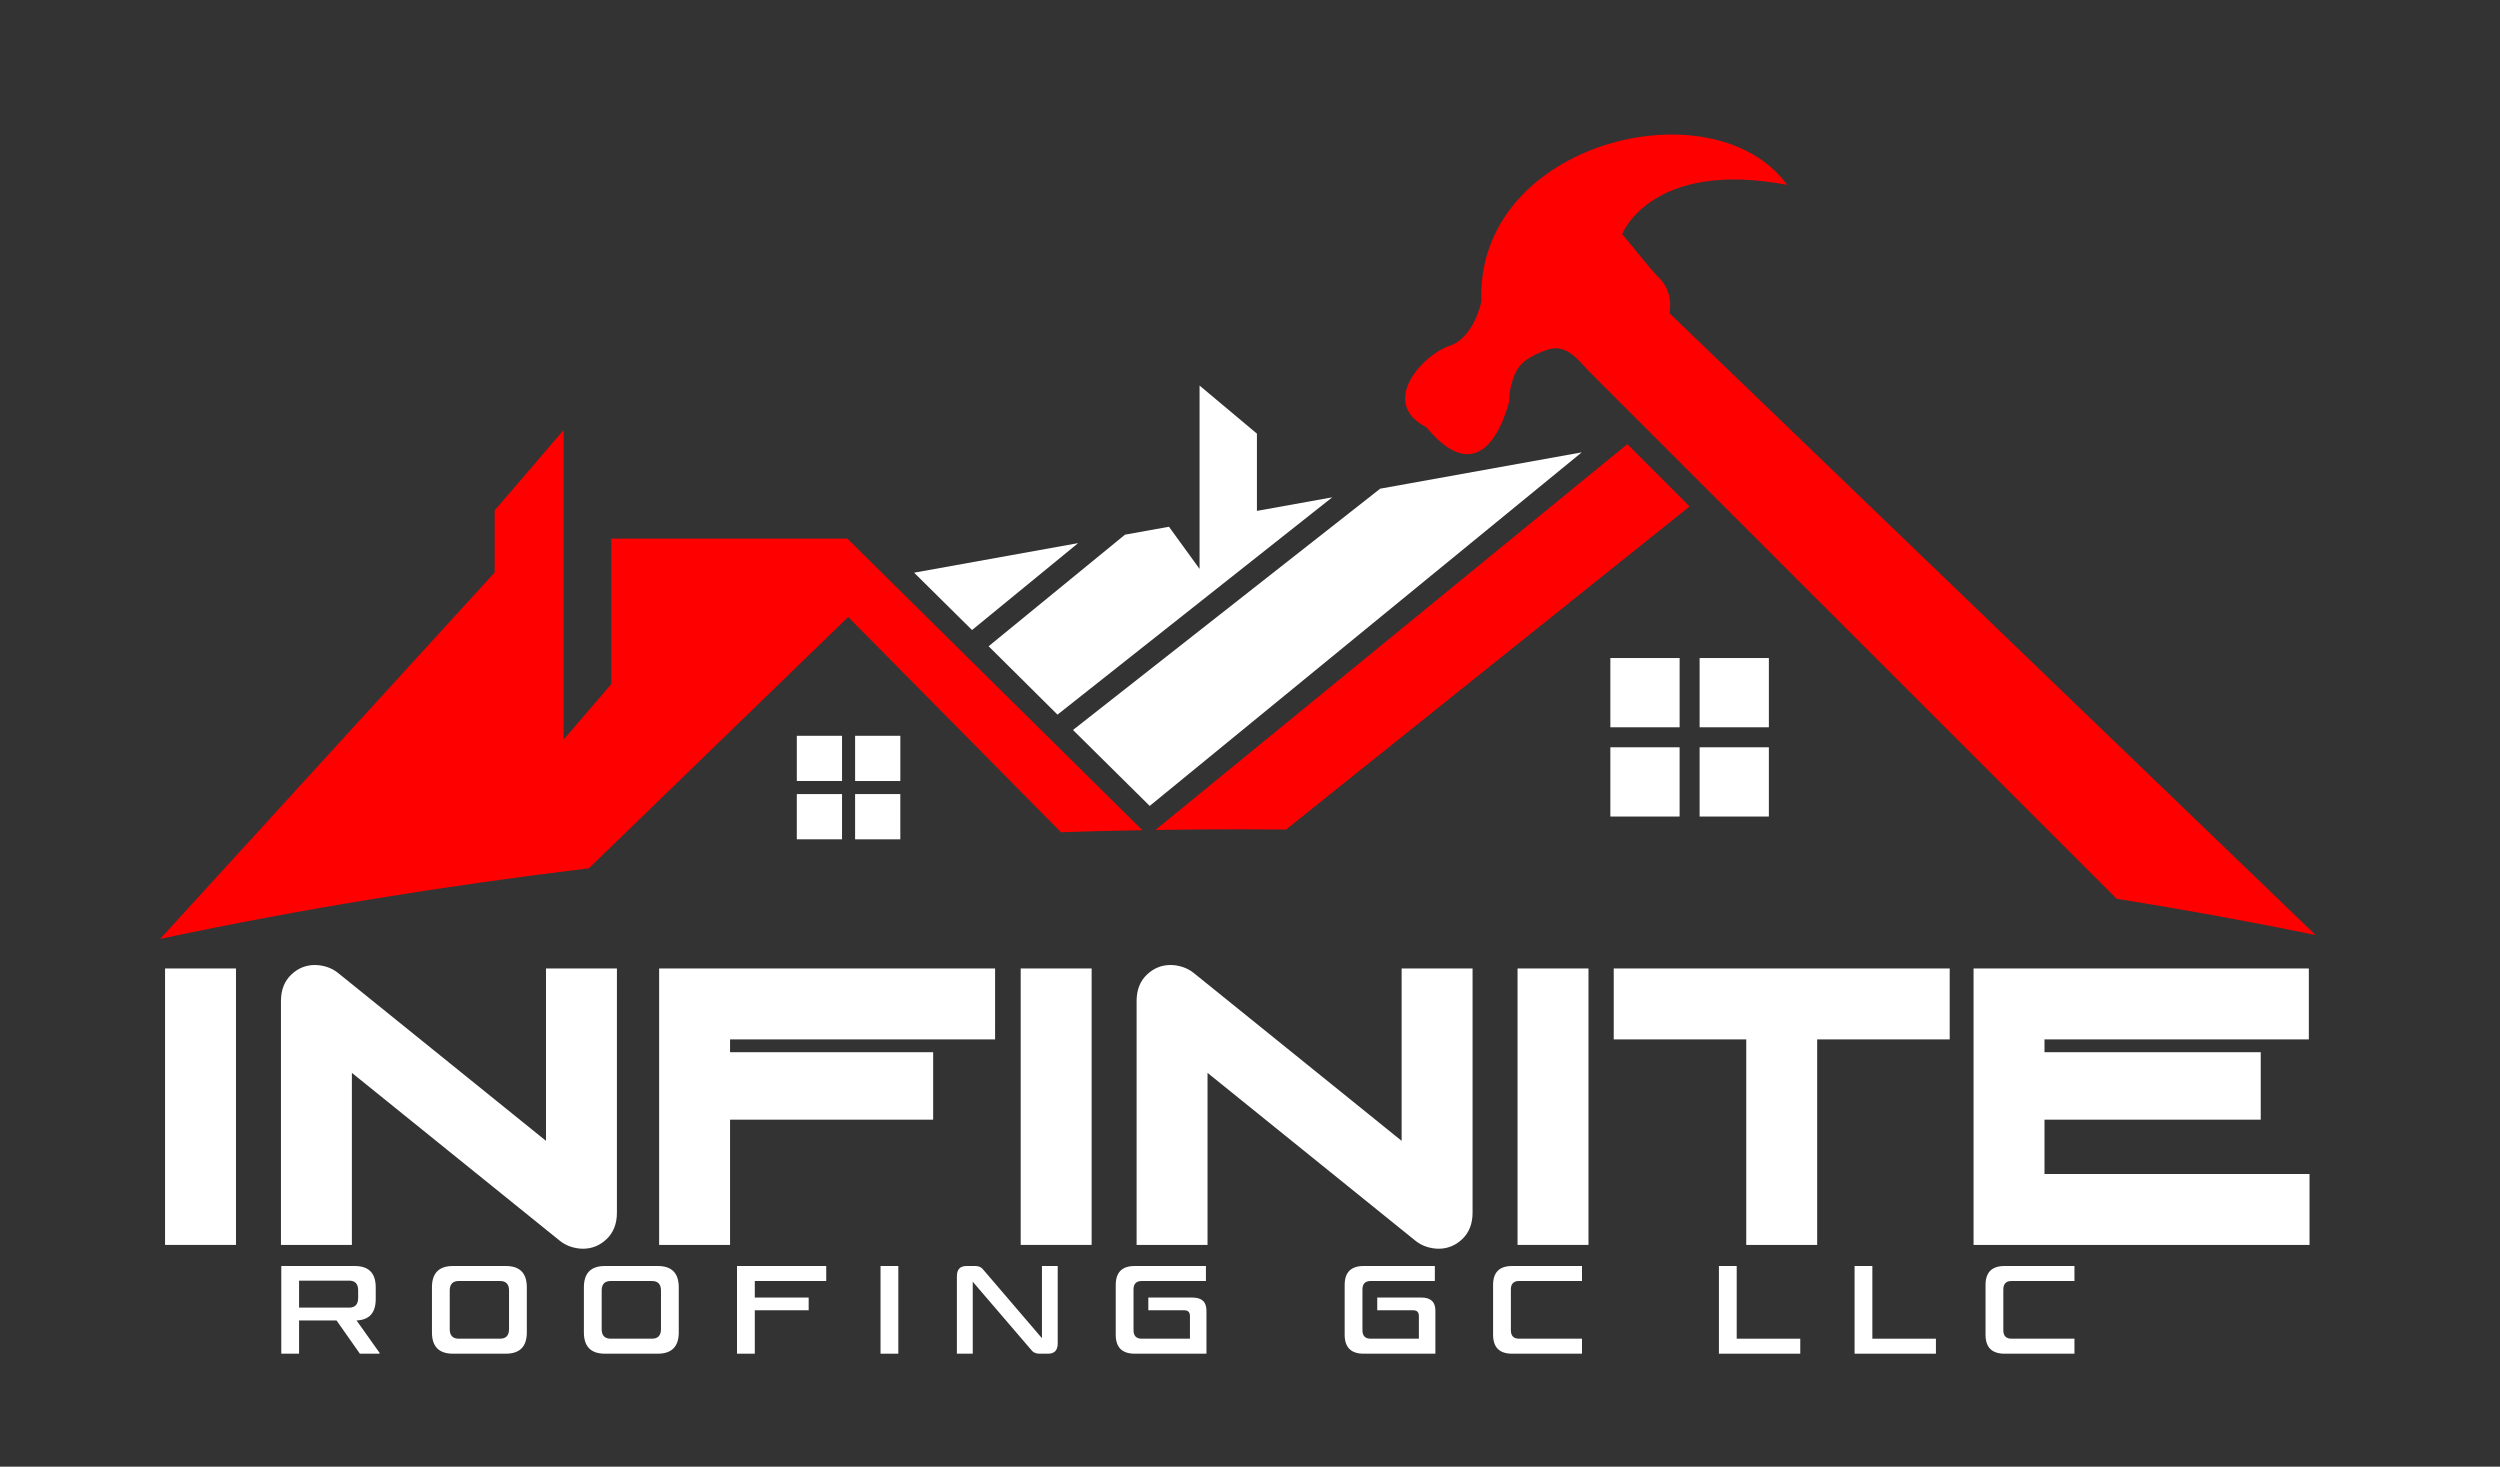 <?xml version="1.0" encoding="UTF-8" standalone="no"?> <svg xmlns:dc="http://purl.org/dc/elements/1.1/" xmlns:cc="http://creativecommons.org/ns#" xmlns:rdf="http://www.w3.org/1999/02/22-rdf-syntax-ns#" xmlns:svg="http://www.w3.org/2000/svg" xmlns="http://www.w3.org/2000/svg" viewBox="0 0 2070.32 1214.616" height="1214.616" width="2070.32" xml:space="preserve" id="svg2" version="1.1"><rect x="0" y="0" width="2070.32" height="1214.616" fill="#333333" stroke="none"/><defs id="defs6"><clipPath id="clipPath22"><path id="path20" d="M 0,910.962 H 1552.736 V 0 H 0 Z"></path></clipPath></defs><g transform="matrix(1.333,0,0,-1.333,0,1214.616)" id="g10"><g transform="translate(108.986,309.53)" id="g12"><path id="path14" style="fill:#ffffff;fill-opacity:1;fill-rule:nonzero;stroke:none" d="m 0,0 h -6.449 v -6.449 -158.848 -6.448 H 0 31.168 37.616 v 6.448 V -6.449 0 l -6.448,0 z"></path></g><g id="g16"><g clip-path="url(#clipPath22)" id="g18"><g transform="translate(345.646,309.53)" id="g24"><path id="path26" style="fill:#ffffff;fill-opacity:1;fill-rule:nonzero;stroke:none" d="M 0,0 H -6.449 V -6.449 -107.093 L -135.453,-2.935 c -2.19,1.788 -4.658,3.121 -7.308,3.938 -2.487,0.762 -4.931,1.147 -7.275,1.147 -5.564,0 -10.495,-2.008 -14.656,-5.969 -4.252,-4.044 -6.409,-9.557 -6.409,-16.386 v -145.092 -6.448 h 6.449 31.168 6.448 v 6.448 100.43 L 1.967,-169.024 c 2.179,-1.784 4.65,-3.119 7.308,-3.94 2.483,-0.761 4.927,-1.146 7.276,-1.146 5.56,0 10.49,2.008 14.654,5.968 4.255,4.05 6.411,9.562 6.411,16.387 V -6.449 0 l -6.448,0 z"></path></g><g transform="translate(415.935,309.53)" id="g28"><path id="path30" style="fill:#ffffff;fill-opacity:1;fill-rule:nonzero;stroke:none" d="m 0,0 h -6.449 v -6.449 -158.848 -6.448 H 0 31.168 37.616 v 6.448 71.364 h 119.727 6.449 v 6.449 29.018 6.449 H 157.343 37.616 v 7.952 h 158.204 6.448 V -37.616 -6.449 0 l -6.448,0 z"></path></g><g transform="translate(640.557,309.53)" id="g32"><path id="path34" style="fill:#ffffff;fill-opacity:1;fill-rule:nonzero;stroke:none" d="m 0,0 h -6.448 v -6.449 -158.848 -6.448 H 0 31.168 37.616 v 6.448 V -6.449 0 l -6.448,0 z"></path></g><g transform="translate(877.217,309.53)" id="g36"><path id="path38" style="fill:#ffffff;fill-opacity:1;fill-rule:nonzero;stroke:none" d="M 0,0 H -6.449 V -6.449 -107.093 L -135.453,-2.935 c -2.19,1.788 -4.657,3.121 -7.304,3.938 -2.488,0.762 -4.932,1.147 -7.278,1.147 -5.564,0 -10.495,-2.008 -14.656,-5.969 -4.252,-4.044 -6.409,-9.558 -6.409,-16.386 v -145.092 -6.448 h 6.449 31.168 6.448 v 6.448 100.43 L 1.969,-169.024 c 2.176,-1.783 4.647,-3.118 7.31,-3.94 2.48,-0.761 4.925,-1.146 7.275,-1.146 5.56,0 10.49,2.008 14.654,5.968 4.253,4.049 6.408,9.562 6.408,16.387 V -6.449 0 l -6.448,0 z"></path></g><g transform="translate(949.227,309.53)" id="g40"><path id="path42" style="fill:#ffffff;fill-opacity:1;fill-rule:nonzero;stroke:none" d="m 0,0 h -6.448 v -6.449 -158.848 -6.448 H 0 31.168 37.616 v 6.448 V -6.449 0 l -6.448,0 z"></path></g><g transform="translate(1008.983,309.53)" id="g44"><path id="path46" style="fill:#ffffff;fill-opacity:1;fill-rule:nonzero;stroke:none" d="m 0,0 h -6.448 v -6.449 -31.167 -6.449 H 0 75.877 v -121.232 -6.448 h 6.449 31.167 6.449 v 6.448 121.232 h 75.877 6.448 V -37.616 -6.449 0 h -6.448 z"></path></g><g transform="translate(1428.35,181.85)" id="g48"><path id="path50" style="fill:#ffffff;fill-opacity:1;fill-rule:nonzero;stroke:none" d="m 0,0 h -158.205 v 33.748 h 127.896 6.448 v 6.448 29.018 6.449 h -6.448 -127.896 v 7.952 H -0.43 6.018 v 6.449 31.168 6.448 h -6.448 -195.391 -6.448 v -6.448 -158.848 -6.449 h 6.448 H 0 6.449 V -37.616 -6.449 0 Z"></path></g><path id="path52" style="fill:#ffffff;fill-opacity:1;fill-rule:nonzero;stroke:none" d="m 1055.893,502.384 h 43.02 v -43.02 h -43.02 z"></path><path id="path54" style="fill:#ffffff;fill-opacity:1;fill-rule:nonzero;stroke:none" d="m 1000.443,502.384 h 43.02 v -43.02 h -43.02 z"></path><path id="path56" style="fill:#ffffff;fill-opacity:1;fill-rule:nonzero;stroke:none" d="m 1055.887,446.934 h 43.02 v -43.02 h -43.02 z"></path><path id="path58" style="fill:#ffffff;fill-opacity:1;fill-rule:nonzero;stroke:none" d="m 1000.436,446.934 h 43.02 v -43.02 h -43.02 z"></path><path id="path60" style="fill:#ffffff;fill-opacity:1;fill-rule:nonzero;stroke:none" d="m 531.235,454.079 h 28.096 v -28.096 h -28.096 z"></path><path id="path62" style="fill:#ffffff;fill-opacity:1;fill-rule:nonzero;stroke:none" d="m 495.02,454.079 h 28.096 V 425.983 H 495.02 Z"></path><path id="path64" style="fill:#ffffff;fill-opacity:1;fill-rule:nonzero;stroke:none" d="m 531.23,417.865 h 28.096 V 389.769 H 531.23 Z"></path><path id="path66" style="fill:#ffffff;fill-opacity:1;fill-rule:nonzero;stroke:none" d="m 495.016,417.865 h 28.096 v -28.096 h -28.096 z"></path><g transform="translate(709.71,395.423)" id="g68"><path id="path70" style="fill:#ff0000;fill-opacity:1;fill-rule:nonzero;stroke:none" d="m 0,0 c -7.075,-0.128 -14.108,-0.256 -21.184,-0.426 -2.174,-0.043 -4.347,-0.086 -6.521,-0.171 -1.577,-0.043 -3.154,-0.085 -4.731,-0.128 -6.053,-0.128 -12.063,-0.341 -18.115,-0.554 l -0.043,0.043 -132.175,133.71 -160.477,-155.533 h -0.043 l -0.597,-0.597 c -89.424,-10.869 -178.379,-25.148 -266.311,-43.86 l 1.833,2.004 205.956,225.606 v 38.574 l 42.879,49.955 V 56.306 l 29.581,34.482 v 90.362 h 146.454 l 0.086,0.127 0.084,-0.127 h 0.171 l -0.085,-0.043 z"></path></g><g transform="translate(1314.963,352.842)" id="g72"><path id="path74" style="fill:#ff0000;fill-opacity:1;fill-rule:nonzero;stroke:none" d="m 0,0 c -0.171,0.027 -0.517,0.517 -0.632,0.632 -1.957,1.955 -3.913,3.911 -5.87,5.867 -3.8,3.799 -7.601,7.599 -11.401,11.398 -5.389,5.386 -10.777,10.772 -16.165,16.158 -6.719,6.717 -13.439,13.433 -20.158,20.15 -7.794,7.791 -15.588,15.582 -23.382,23.373 -8.612,8.609 -17.224,17.217 -25.836,25.826 -9.174,9.17 -18.348,18.341 -27.521,27.511 l -28.437,28.426 c -9.528,9.524 -19.056,19.048 -28.583,28.572 -9.321,9.316 -18.64,18.633 -27.961,27.949 -8.855,8.852 -17.711,17.705 -26.567,26.557 -8.135,8.132 -16.27,16.264 -24.405,24.396 -7.158,7.155 -14.316,14.31 -21.474,21.465 -5.924,5.922 -11.849,11.844 -17.773,17.766 -4.434,4.433 -8.868,8.865 -13.303,13.298 -2.687,2.686 -5.375,5.373 -8.062,8.06 -3.548,3.545 -6.61,7.552 -10.595,10.628 -2.989,2.306 -6.615,3.971 -10.39,3.963 -3.062,-0.005 -6.01,-1.096 -8.834,-2.28 -4.095,-1.718 -8.189,-3.723 -11.531,-6.698 -3.465,-3.083 -5.317,-7.356 -6.641,-11.74 -0.893,-2.956 -1.458,-6.016 -1.752,-9.089 -0.109,-1.132 0.108,-2.634 -0.2,-3.722 -9.377,-33.119 -27.194,-44.797 -51.234,-15.643 -30.305,15.643 -1.577,45.479 14.066,50.594 15.6,5.072 19.991,27.663 19.991,27.663 -3.751,99.227 144.323,135.372 189.93,72.417 -84.352,16.026 -102.467,-30.561 -102.467,-30.561 0,0 17.816,-21.866 21.567,-25.872 11.21,-9.804 7.8,-23.273 7.8,-23.273 L 123.565,-22.505 C 83.371,-14.279 42.282,-6.777 0,0"></path></g><g transform="translate(714.255,410.515)" id="g76"><path id="path78" style="fill:#ffffff;fill-opacity:1;fill-rule:nonzero;stroke:none" d="M 0,0 -47.656,47.178 143.2,197.086 268.408,219.652 Z"></path></g><g transform="translate(567.887,555.413)" id="g80"><path id="path82" style="fill:#ffffff;fill-opacity:1;fill-rule:nonzero;stroke:none" d="M 0,0 101.914,18.368 35.991,-35.63 Z"></path></g><g transform="translate(614.177,509.707)" id="g84"><path id="path86" style="fill:#ffffff;fill-opacity:1;fill-rule:nonzero;stroke:none" d="m 0,0 84.722,69.318 27.322,4.925 19.005,-26.196 v 29.06 1.69 83.163 l 35.638,-29.876 V 84.091 L 213.478,92.524 42.795,-42.484 Z"></path></g><g transform="translate(771.045,395.977)" id="g88"><path id="path90" style="fill:#ff0000;fill-opacity:1;fill-rule:nonzero;stroke:none" d="m 0,0 h -0.938 c -17.39,0 -34.823,-0.128 -52.256,-0.384 L 239.927,239.288 278.629,200.586 27.918,-0.128 C 18.583,-0.043 9.334,0 0,0"></path></g><g transform="translate(222.508,109.555)" id="g92"><path id="path94" style="fill:#ffffff;fill-opacity:1;fill-rule:nonzero;stroke:none" d="M 0,0 C 0,4.024 -1.875,6.036 -5.623,6.036 H -36.712 V -10.73 h 31.089 c 3.748,0 5.623,2.011 5.623,6.035 z m -47.76,15.126 h 45.643 c 8.687,0 13.031,-4.422 13.031,-13.263 V -5.44 c 0,-8.495 -3.969,-12.917 -11.906,-13.264 l 14.288,-20.119 v -0.522 H 1.059 l -14.487,20.641 H -36.712 V -39.345 H -47.76 Z"></path></g><g transform="translate(285.019,115.368)" id="g96"><path id="path98" style="fill:#ffffff;fill-opacity:1;fill-rule:nonzero;stroke:none" d="m 0,0 c -3.749,0 -5.623,-1.988 -5.623,-5.962 v -23.92 c 0,-3.975 1.874,-5.961 5.623,-5.961 h 25.6 c 3.747,0 5.622,1.986 5.622,5.961 v 23.92 C 31.222,-1.988 29.347,0 25.6,0 Z m -3.638,-45.158 c -8.688,0 -13.031,4.421 -13.031,13.265 V -3.95 c 0,8.841 4.343,13.263 13.031,13.263 h 32.876 c 8.687,0 13.031,-4.422 13.031,-13.263 v -27.943 c 0,-8.844 -4.344,-13.265 -13.031,-13.265 z"></path></g><g transform="translate(379.413,115.368)" id="g100"><path id="path102" style="fill:#ffffff;fill-opacity:1;fill-rule:nonzero;stroke:none" d="m 0,0 c -3.748,0 -5.622,-1.988 -5.622,-5.962 v -23.92 c 0,-3.975 1.874,-5.961 5.622,-5.961 h 25.6 c 3.748,0 5.622,1.986 5.622,5.961 v 23.92 C 31.222,-1.988 29.348,0 25.6,0 Z m -3.638,-45.158 c -8.688,0 -13.031,4.421 -13.031,13.265 V -3.95 c 0,8.841 4.343,13.263 13.031,13.263 h 32.877 c 8.687,0 13.03,-4.422 13.03,-13.263 v -27.943 c 0,-8.844 -4.343,-13.265 -13.03,-13.265 z"></path></g><g transform="translate(468.911,105.084)" id="g104"><path id="path106" style="fill:#ffffff;fill-opacity:1;fill-rule:nonzero;stroke:none" d="M 0,0 H 33.472 V -7.898 H 0 V -34.873 H -11.047 V 19.598 H 44.386 V 10.285 L 0,10.285 Z"></path></g><path id="path108" style="fill:#ffffff;fill-opacity:1;fill-rule:nonzero;stroke:none" d="m 558.08,70.21 h -11.047 v 54.471 h 11.047 z"></path><g transform="translate(657.104,124.681)" id="g110"><path id="path112" style="fill:#ffffff;fill-opacity:1;fill-rule:nonzero;stroke:none" d="m 0,0 v -48.062 c 0,-4.273 -1.984,-6.409 -5.953,-6.409 h -5.49 c -2.249,0 -3.992,0.869 -5.226,2.608 l -36.117,42.101 v -44.709 h -9.856 v 48.064 c 0,4.271 1.985,6.407 5.952,6.407 h 5.492 c 2.249,0 3.99,-0.869 5.225,-2.607 L -9.79,-44.858 V 0 Z"></path></g><g transform="translate(704.928,70.21)" id="g114"><path id="path116" style="fill:#ffffff;fill-opacity:1;fill-rule:nonzero;stroke:none" d="m 0,0 c -7.85,0 -11.774,3.924 -11.774,11.775 v 30.924 c 0,7.848 3.924,11.772 11.774,11.772 H 44.254 V 45.158 H 4.367 c -3.398,0 -5.094,-1.764 -5.094,-5.291 V 14.606 c 0,-3.529 1.696,-5.291 5.094,-5.291 h 29.965 v 14.084 c 0,2.385 -1.191,3.576 -3.572,3.576 H 8.468 v 7.898 H 35.92 c 5.776,0 8.665,-2.708 8.665,-8.121 L 44.585,0 Z"></path></g><g transform="translate(847.148,70.21)" id="g118"><path id="path120" style="fill:#ffffff;fill-opacity:1;fill-rule:nonzero;stroke:none" d="m 0,0 c -7.85,0 -11.774,3.924 -11.774,11.775 v 30.924 c 0,7.848 3.924,11.772 11.774,11.772 H 44.254 V 45.158 H 4.367 c -3.398,0 -5.094,-1.764 -5.094,-5.291 V 14.606 c 0,-3.529 1.696,-5.291 5.094,-5.291 h 29.965 v 14.084 c 0,2.385 -1.191,3.576 -3.572,3.576 H 8.468 v 7.898 H 35.92 c 5.776,0 8.665,-2.708 8.665,-8.121 L 44.585,0 Z"></path></g><g transform="translate(938.631,84.817)" id="g122"><path id="path124" style="fill:#ffffff;fill-opacity:1;fill-rule:nonzero;stroke:none" d="m 0,0 c 0,-3.529 1.697,-5.291 5.094,-5.291 h 39.093 v -9.315 H 0.727 c -7.849,0 -11.774,3.924 -11.774,11.774 v 30.924 c 0,7.848 3.925,11.773 11.774,11.773 h 43.46 V 30.552 H 5.094 C 1.697,30.552 0,28.787 0,25.261 Z"></path></g><g transform="translate(1078.93,124.681)" id="g126"><path id="path128" style="fill:#ffffff;fill-opacity:1;fill-rule:nonzero;stroke:none" d="m 0,0 v -45.156 h 39.491 v -9.315 H -11.047 V 0 Z"></path></g><g transform="translate(1163.204,124.681)" id="g130"><path id="path132" style="fill:#ffffff;fill-opacity:1;fill-rule:nonzero;stroke:none" d="m 0,0 v -45.156 h 39.491 v -9.315 H -11.047 V 0 Z"></path></g><g transform="translate(1244.567,84.817)" id="g134"><path id="path136" style="fill:#ffffff;fill-opacity:1;fill-rule:nonzero;stroke:none" d="m 0,0 c 0,-3.529 1.697,-5.291 5.094,-5.291 h 39.093 v -9.315 H 0.727 c -7.849,0 -11.774,3.924 -11.774,11.774 v 30.924 c 0,7.848 3.925,11.773 11.774,11.773 h 43.46 V 30.552 H 5.094 C 1.697,30.552 0,28.787 0,25.261 Z"></path></g></g></g></g></svg> 